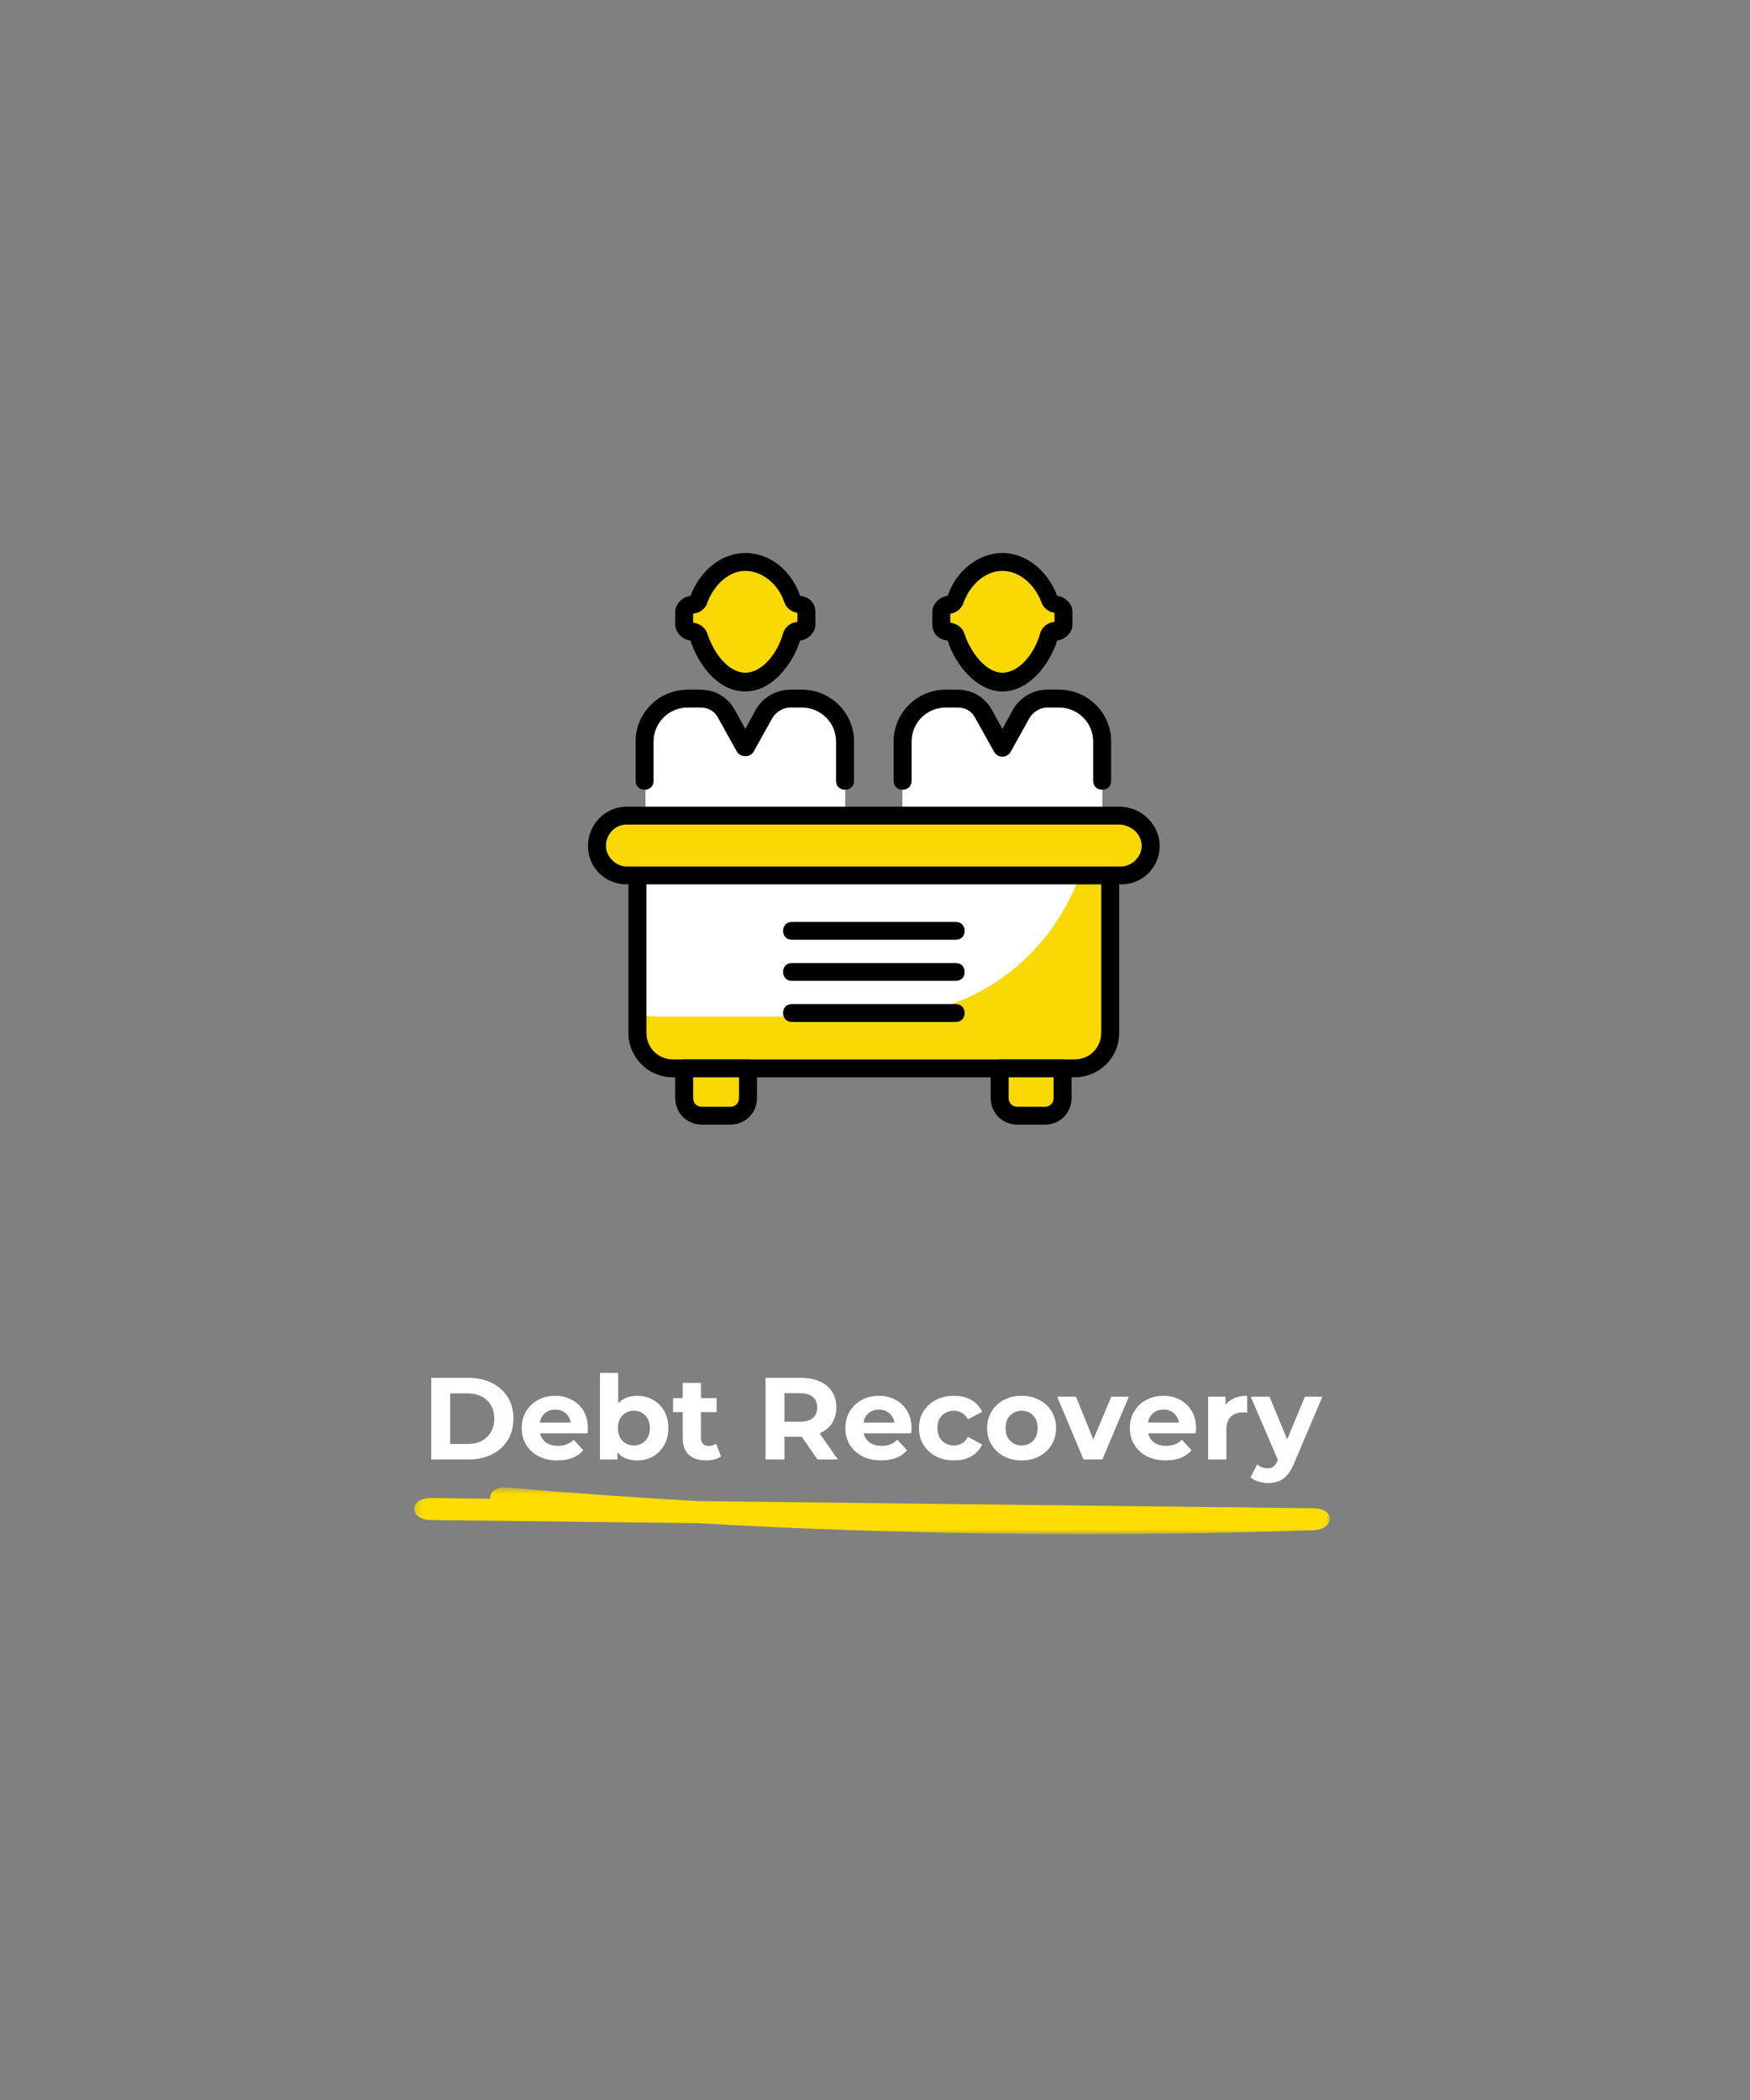 <svg width="250" height="300" viewBox="0 0 250 300" fill="none" xmlns="http://www.w3.org/2000/svg">
<rect x="0" y="0" width="250" height="300" fill="#808080" stroke="none"/>
<path d="M61.609 208.5V196.833H66.909C68.176 196.833 69.293 197.078 70.259 197.567C71.226 198.044 71.981 198.717 72.526 199.583C73.07 200.45 73.343 201.478 73.343 202.667C73.343 203.844 73.07 204.872 72.526 205.75C71.981 206.617 71.226 207.294 70.259 207.783C69.293 208.261 68.176 208.5 66.909 208.5H61.609ZM64.309 206.283H66.776C67.554 206.283 68.226 206.139 68.793 205.85C69.37 205.55 69.815 205.128 70.126 204.583C70.448 204.039 70.609 203.4 70.609 202.667C70.609 201.922 70.448 201.283 70.126 200.75C69.815 200.206 69.37 199.789 68.793 199.5C68.226 199.2 67.554 199.05 66.776 199.05H64.309V206.283ZM79.645 208.633C78.623 208.633 77.723 208.433 76.945 208.033C76.179 207.633 75.584 207.089 75.162 206.4C74.74 205.7 74.529 204.906 74.529 204.017C74.529 203.117 74.734 202.322 75.145 201.633C75.568 200.933 76.14 200.389 76.862 200C77.584 199.6 78.401 199.4 79.312 199.4C80.19 199.4 80.979 199.589 81.679 199.967C82.39 200.333 82.951 200.867 83.362 201.567C83.773 202.256 83.979 203.083 83.979 204.05C83.979 204.15 83.973 204.267 83.962 204.4C83.951 204.522 83.94 204.639 83.929 204.75H76.645V203.233H82.562L81.562 203.683C81.562 203.217 81.468 202.811 81.279 202.467C81.09 202.122 80.829 201.856 80.495 201.667C80.162 201.467 79.773 201.367 79.329 201.367C78.884 201.367 78.49 201.467 78.145 201.667C77.812 201.856 77.551 202.128 77.362 202.483C77.173 202.828 77.079 203.239 77.079 203.717V204.117C77.079 204.606 77.184 205.039 77.395 205.417C77.618 205.783 77.923 206.067 78.312 206.267C78.712 206.456 79.179 206.55 79.712 206.55C80.19 206.55 80.607 206.478 80.962 206.333C81.329 206.189 81.662 205.972 81.962 205.683L83.345 207.183C82.934 207.65 82.418 208.011 81.795 208.267C81.173 208.511 80.457 208.633 79.645 208.633ZM91.01 208.633C90.221 208.633 89.543 208.467 88.976 208.133C88.41 207.8 87.976 207.294 87.676 206.617C87.376 205.928 87.226 205.061 87.226 204.017C87.226 202.961 87.382 202.094 87.693 201.417C88.015 200.739 88.46 200.233 89.026 199.9C89.593 199.567 90.254 199.4 91.01 199.4C91.854 199.4 92.61 199.589 93.276 199.967C93.954 200.344 94.487 200.878 94.876 201.567C95.276 202.256 95.476 203.072 95.476 204.017C95.476 204.95 95.276 205.761 94.876 206.45C94.487 207.139 93.954 207.678 93.276 208.067C92.61 208.444 91.854 208.633 91.01 208.633ZM85.71 208.5V196.133H88.31V201.35L88.143 204L88.193 206.667V208.5H85.71ZM90.56 206.5C90.993 206.5 91.376 206.4 91.71 206.2C92.054 206 92.326 205.717 92.526 205.35C92.737 204.972 92.843 204.528 92.843 204.017C92.843 203.494 92.737 203.05 92.526 202.683C92.326 202.317 92.054 202.033 91.71 201.833C91.376 201.633 90.993 201.533 90.56 201.533C90.126 201.533 89.737 201.633 89.393 201.833C89.049 202.033 88.776 202.317 88.576 202.683C88.376 203.05 88.276 203.494 88.276 204.017C88.276 204.528 88.376 204.972 88.576 205.35C88.776 205.717 89.049 206 89.393 206.2C89.737 206.4 90.126 206.5 90.56 206.5ZM100.884 208.633C99.828 208.633 99.006 208.367 98.417 207.833C97.828 207.289 97.534 206.483 97.534 205.417V197.55H100.134V205.383C100.134 205.761 100.234 206.056 100.434 206.267C100.634 206.467 100.906 206.567 101.25 206.567C101.661 206.567 102.011 206.456 102.3 206.233L103 208.067C102.734 208.256 102.411 208.4 102.034 208.5C101.667 208.589 101.284 208.633 100.884 208.633ZM96.15 201.733V199.733H102.367V201.733H96.15ZM109.363 208.5V196.833H114.413C115.458 196.833 116.358 197.006 117.113 197.35C117.869 197.683 118.452 198.167 118.863 198.8C119.274 199.433 119.48 200.189 119.48 201.067C119.48 201.933 119.274 202.683 118.863 203.317C118.452 203.939 117.869 204.417 117.113 204.75C116.358 205.083 115.458 205.25 114.413 205.25H110.863L112.063 204.067V208.5H109.363ZM116.78 208.5L113.863 204.267H116.746L119.696 208.5H116.78ZM112.063 204.367L110.863 203.1H114.263C115.096 203.1 115.719 202.922 116.13 202.567C116.541 202.2 116.746 201.7 116.746 201.067C116.746 200.422 116.541 199.922 116.13 199.567C115.719 199.211 115.096 199.033 114.263 199.033H110.863L112.063 197.75V204.367ZM125.886 208.633C124.863 208.633 123.963 208.433 123.186 208.033C122.419 207.633 121.825 207.089 121.402 206.4C120.98 205.7 120.769 204.906 120.769 204.017C120.769 203.117 120.975 202.322 121.386 201.633C121.808 200.933 122.38 200.389 123.102 200C123.825 199.6 124.641 199.4 125.552 199.4C126.43 199.4 127.219 199.589 127.919 199.967C128.63 200.333 129.191 200.867 129.602 201.567C130.013 202.256 130.219 203.083 130.219 204.05C130.219 204.15 130.213 204.267 130.202 204.4C130.191 204.522 130.18 204.639 130.169 204.75H122.886V203.233H128.802L127.802 203.683C127.802 203.217 127.708 202.811 127.519 202.467C127.33 202.122 127.069 201.856 126.736 201.667C126.402 201.467 126.013 201.367 125.569 201.367C125.125 201.367 124.73 201.467 124.386 201.667C124.052 201.856 123.791 202.128 123.602 202.483C123.413 202.828 123.319 203.239 123.319 203.717V204.117C123.319 204.606 123.425 205.039 123.636 205.417C123.858 205.783 124.163 206.067 124.552 206.267C124.952 206.456 125.419 206.55 125.952 206.55C126.43 206.55 126.847 206.478 127.202 206.333C127.569 206.189 127.902 205.972 128.202 205.683L129.586 207.183C129.175 207.65 128.658 208.011 128.036 208.267C127.413 208.511 126.697 208.633 125.886 208.633ZM136.283 208.633C135.317 208.633 134.456 208.439 133.7 208.05C132.944 207.65 132.35 207.1 131.917 206.4C131.494 205.7 131.283 204.906 131.283 204.017C131.283 203.117 131.494 202.322 131.917 201.633C132.35 200.933 132.944 200.389 133.7 200C134.456 199.6 135.317 199.4 136.283 199.4C137.228 199.4 138.05 199.6 138.75 200C139.45 200.389 139.967 200.95 140.3 201.683L138.283 202.767C138.05 202.344 137.756 202.033 137.4 201.833C137.056 201.633 136.678 201.533 136.267 201.533C135.822 201.533 135.422 201.633 135.067 201.833C134.711 202.033 134.428 202.317 134.217 202.683C134.017 203.05 133.917 203.494 133.917 204.017C133.917 204.539 134.017 204.983 134.217 205.35C134.428 205.717 134.711 206 135.067 206.2C135.422 206.4 135.822 206.5 136.267 206.5C136.678 206.5 137.056 206.406 137.4 206.217C137.756 206.017 138.05 205.7 138.283 205.267L140.3 206.367C139.967 207.089 139.45 207.65 138.75 208.05C138.05 208.439 137.228 208.633 136.283 208.633ZM145.95 208.633C144.994 208.633 144.144 208.433 143.4 208.033C142.666 207.633 142.083 207.089 141.65 206.4C141.228 205.7 141.016 204.906 141.016 204.017C141.016 203.117 141.228 202.322 141.65 201.633C142.083 200.933 142.666 200.389 143.4 200C144.144 199.6 144.994 199.4 145.95 199.4C146.894 199.4 147.739 199.6 148.483 200C149.228 200.389 149.811 200.928 150.233 201.617C150.655 202.306 150.866 203.106 150.866 204.017C150.866 204.906 150.655 205.7 150.233 206.4C149.811 207.089 149.228 207.633 148.483 208.033C147.739 208.433 146.894 208.633 145.95 208.633ZM145.95 206.5C146.383 206.5 146.772 206.4 147.116 206.2C147.461 206 147.733 205.717 147.933 205.35C148.133 204.972 148.233 204.528 148.233 204.017C148.233 203.494 148.133 203.05 147.933 202.683C147.733 202.317 147.461 202.033 147.116 201.833C146.772 201.633 146.383 201.533 145.95 201.533C145.516 201.533 145.128 201.633 144.783 201.833C144.439 202.033 144.161 202.317 143.95 202.683C143.75 203.05 143.65 203.494 143.65 204.017C143.65 204.528 143.75 204.972 143.95 205.35C144.161 205.717 144.439 206 144.783 206.2C145.128 206.4 145.516 206.5 145.95 206.5ZM154.793 208.5L151.027 199.533H153.71L156.843 207.25H155.51L158.76 199.533H161.26L157.477 208.5H154.793ZM166.527 208.633C165.505 208.633 164.605 208.433 163.827 208.033C163.06 207.633 162.466 207.089 162.044 206.4C161.621 205.7 161.41 204.906 161.41 204.017C161.41 203.117 161.616 202.322 162.027 201.633C162.449 200.933 163.021 200.389 163.744 200C164.466 199.6 165.283 199.4 166.194 199.4C167.071 199.4 167.86 199.589 168.56 199.967C169.271 200.333 169.833 200.867 170.244 201.567C170.655 202.256 170.86 203.083 170.86 204.05C170.86 204.15 170.855 204.267 170.844 204.4C170.833 204.522 170.821 204.639 170.81 204.75H163.527V203.233H169.444L168.444 203.683C168.444 203.217 168.349 202.811 168.16 202.467C167.971 202.122 167.71 201.856 167.377 201.667C167.044 201.467 166.655 201.367 166.21 201.367C165.766 201.367 165.371 201.467 165.027 201.667C164.694 201.856 164.433 202.128 164.244 202.483C164.055 202.828 163.96 203.239 163.96 203.717V204.117C163.96 204.606 164.066 205.039 164.277 205.417C164.499 205.783 164.805 206.067 165.194 206.267C165.594 206.456 166.06 206.55 166.594 206.55C167.071 206.55 167.488 206.478 167.844 206.333C168.21 206.189 168.544 205.972 168.844 205.683L170.227 207.183C169.816 207.65 169.299 208.011 168.677 208.267C168.055 208.511 167.338 208.633 166.527 208.633ZM172.591 208.5V199.533H175.075V202.067L174.725 201.333C174.991 200.7 175.419 200.222 176.008 199.9C176.597 199.567 177.313 199.4 178.158 199.4V201.8C178.047 201.789 177.947 201.783 177.858 201.783C177.769 201.772 177.675 201.767 177.575 201.767C176.863 201.767 176.286 201.972 175.841 202.383C175.408 202.783 175.191 203.411 175.191 204.267V208.5H172.591ZM181.146 211.867C180.68 211.867 180.219 211.794 179.763 211.65C179.308 211.506 178.935 211.306 178.646 211.05L179.596 209.2C179.796 209.378 180.024 209.517 180.28 209.617C180.546 209.717 180.808 209.767 181.063 209.767C181.43 209.767 181.719 209.678 181.93 209.5C182.152 209.333 182.352 209.05 182.53 208.65L182.996 207.55L183.196 207.267L186.413 199.533H188.913L184.863 209.05C184.574 209.772 184.241 210.339 183.863 210.75C183.496 211.161 183.085 211.45 182.63 211.617C182.185 211.783 181.691 211.867 181.146 211.867ZM182.68 208.85L178.68 199.533H181.363L184.463 207.033L182.68 208.85Z" fill="white"/>
<mask id="mask0_127_2542" style="mask-type:luminance" maskUnits="userSpaceOnUse" x="59" y="212" width="131" height="8">
<path d="M189.997 212.5H59.164V219.167H189.997V212.5Z" fill="white"/>
</mask>
<g mask="url(#mask0_127_2542)">
<path d="M99.682 214.444C90.608 213.93 81.545 213.282 72.492 212.5C70.731 212.348 69.919 213.215 70.058 214.107L61.629 214.002C58.403 213.962 58.308 217.111 61.554 217.151L99.601 217.593C128.93 219.263 158.31 219.609 187.538 218.613C190.683 218.508 190.928 215.504 187.62 215.464L99.682 214.444Z" fill="#FFDD00"/>
</g>
<path d="M158.601 122.641V147.524C158.601 150.331 156.289 152.628 153.464 152.628H96.195C93.37 152.628 91.059 150.331 91.059 147.524V122.641H158.601Z" fill="white"/>
<path d="M158.601 122.641V147.523C158.601 150.331 156.289 152.628 153.464 152.628H96.195C93.37 152.628 91.059 150.331 91.059 147.523V144.588C91.829 144.971 92.6 145.226 93.627 145.226H125.728C139.853 145.226 151.667 135.529 155.005 122.513L158.601 122.641Z" fill="#F9D803"/>
<path d="M153.467 153.904H96.198C92.602 153.904 89.777 151.097 89.777 147.524V122.641C89.777 121.875 90.291 121.365 91.061 121.365H158.603C159.374 121.365 159.887 121.875 159.887 122.641V147.524C159.887 151.097 157.062 153.904 153.467 153.904ZM92.346 123.917V147.524C92.346 149.693 94.015 151.352 96.198 151.352H153.467C155.65 151.352 157.319 149.693 157.319 147.524V123.917H92.346Z" fill="black"/>
<path d="M106.859 152.628V156.839C106.859 158.243 105.703 159.391 104.291 159.391H100.31C98.898 159.391 97.742 158.243 97.742 156.839V152.628H106.859Z" fill="#F9D803"/>
<path d="M104.29 160.667H100.309C98.126 160.667 96.457 159.008 96.457 156.839V152.628C96.457 151.862 96.971 151.352 97.741 151.352H106.858C107.628 151.352 108.142 151.862 108.142 152.628V156.839C108.142 159.008 106.473 160.667 104.29 160.667ZM99.025 153.904V156.839C99.025 157.604 99.539 158.115 100.309 158.115H104.29C105.06 158.115 105.574 157.604 105.574 156.839V153.904H99.025Z" fill="black"/>
<path d="M151.797 152.627V156.838C151.797 158.242 150.641 159.39 149.229 159.39H145.377C143.964 159.39 142.809 158.242 142.809 156.838V152.627H151.797Z" fill="#F9D803"/>
<path d="M149.228 160.667H145.376C143.193 160.667 141.523 159.008 141.523 156.839V152.628C141.523 151.862 142.037 151.352 142.808 151.352H151.796C152.566 151.352 153.08 151.862 153.08 152.628V156.839C153.08 159.008 151.411 160.667 149.228 160.667ZM144.092 153.904V156.839C144.092 157.604 144.605 158.115 145.376 158.115H149.228C149.998 158.115 150.512 157.604 150.512 156.839V153.904H144.092Z" fill="black"/>
<path d="M120.725 105.924V116.515H92.219V105.924C92.219 102.607 94.915 99.799 98.382 99.799H100.052C101.592 99.799 103.005 100.693 103.775 102.096L106.472 106.945L109.168 102.096C109.939 100.693 111.351 99.927 112.892 99.927H114.562C118.028 99.927 120.725 102.607 120.725 105.924Z" fill="white"/>
<path d="M120.725 105.924V116.516H92.219V108.604H110.324C114.562 108.604 118.157 105.414 118.414 101.203C119.826 102.352 120.725 104.01 120.725 105.924Z" fill="white"/>
<path d="M157.448 105.924V116.515H128.941V105.924C128.941 102.607 131.638 99.799 135.105 99.799H136.774C138.315 99.799 139.728 100.693 140.498 102.096L143.195 106.945L145.891 102.096C146.662 100.693 148.074 99.927 149.615 99.927H151.284C154.623 99.927 157.448 102.607 157.448 105.924Z" fill="white"/>
<path d="M157.448 105.924V116.516H128.941V108.604H147.047C151.284 108.604 154.751 105.414 155.136 101.203C156.549 102.352 157.448 104.01 157.448 105.924Z" fill="white"/>
<path d="M115.198 87.422V89.208C115.198 89.719 114.684 90.229 114.17 90.229C113.657 90.229 113.272 90.484 113.143 90.995C112.116 94.312 109.548 97.502 106.466 97.502C103.384 97.502 100.816 94.312 99.789 90.995C99.66 90.484 99.275 90.229 98.762 90.229C98.248 90.229 97.734 89.719 97.734 89.208V87.422C97.734 86.911 98.248 86.401 98.762 86.401C99.275 86.401 99.66 86.146 99.789 85.635C100.945 82.573 103.513 80.276 106.466 80.276C109.548 80.276 112.116 82.573 113.143 85.635C113.272 86.018 113.657 86.401 114.17 86.401C114.812 86.401 115.198 86.911 115.198 87.422Z" fill="#F9D803"/>
<path d="M151.928 87.422V89.208C151.928 89.719 151.415 90.229 150.901 90.229C150.387 90.229 150.002 90.484 149.874 90.995C148.846 94.312 146.278 97.502 143.196 97.502C140.243 97.502 137.547 94.312 136.519 90.995C136.391 90.484 136.006 90.229 135.492 90.229C134.85 90.229 134.465 89.719 134.465 89.208V87.422C134.465 86.911 134.978 86.401 135.492 86.401C136.006 86.401 136.391 86.146 136.519 85.635C137.547 82.573 140.115 80.276 143.196 80.276C146.15 80.276 148.718 82.573 149.874 85.635C150.002 86.018 150.387 86.401 150.901 86.401C151.415 86.401 151.928 86.911 151.928 87.422Z" fill="#F9D803"/>
<path d="M106.473 98.779C102.621 98.779 99.796 95.078 98.64 91.505C97.484 91.378 96.457 90.357 96.457 89.208V87.422C96.457 86.273 97.484 85.253 98.64 85.125C100.052 81.424 103.134 79 106.473 79C109.94 79 113.021 81.424 114.306 85.125C115.59 85.253 116.488 86.146 116.488 87.422V89.208C116.488 90.357 115.461 91.378 114.306 91.505C113.15 95.078 110.197 98.779 106.473 98.779ZM99.025 88.953C100.052 89.081 100.823 89.719 101.08 90.612C101.979 93.292 104.033 96.099 106.473 96.099C108.912 96.099 111.095 93.292 111.866 90.484C112.123 89.591 112.893 88.953 113.92 88.826V87.549C113.021 87.422 112.251 86.784 111.994 85.891C111.095 83.338 108.784 81.552 106.473 81.552C104.29 81.552 102.107 83.338 101.08 86.018C100.823 86.912 100.052 87.549 99.025 87.677V88.953Z" fill="black"/>
<path d="M120.72 112.815C119.949 112.815 119.435 112.304 119.435 111.539V105.924C119.435 103.245 117.253 101.075 114.556 101.075H112.887C111.859 101.075 110.832 101.713 110.319 102.607L107.622 107.455C107.108 108.221 105.824 108.221 105.311 107.455L102.614 102.607C102.101 101.586 101.202 101.075 100.046 101.075H98.248C95.552 101.075 93.369 103.245 93.369 105.924V111.539C93.369 112.304 92.855 112.815 92.085 112.815C91.314 112.815 90.801 112.304 90.801 111.539V105.924C90.801 101.841 94.139 98.523 98.248 98.523H100.046C102.101 98.523 103.898 99.544 104.926 101.33L106.466 104.138L108.007 101.33C109.035 99.544 110.961 98.523 112.887 98.523H114.556C118.665 98.523 122.004 101.841 122.004 105.924V111.539C122.004 112.304 121.49 112.815 120.72 112.815Z" fill="black"/>
<path d="M157.451 112.815C156.68 112.815 156.166 112.304 156.166 111.539V105.924C156.166 103.245 153.984 101.075 151.287 101.075H149.618C148.59 101.075 147.563 101.713 147.05 102.607L144.353 107.455C144.096 107.838 143.711 108.094 143.197 108.094C142.684 108.094 142.299 107.838 142.042 107.455L139.345 102.607C138.832 101.586 137.933 101.075 136.777 101.075H135.108C132.411 101.075 130.228 103.245 130.228 105.924V111.539C130.228 112.304 129.715 112.815 128.944 112.815C128.174 112.815 127.66 112.304 127.66 111.539V105.924C127.66 101.841 130.999 98.523 135.108 98.523H136.777C138.832 98.523 140.629 99.544 141.656 101.33L143.197 104.138L144.738 101.33C145.766 99.544 147.692 98.523 149.618 98.523H151.287C155.396 98.523 158.735 101.841 158.735 105.924V111.539C158.735 112.304 158.221 112.815 157.451 112.815Z" fill="black"/>
<path d="M143.199 98.779C139.604 98.779 136.522 95.078 135.367 91.505C134.082 91.378 133.184 90.484 133.184 89.208V87.422C133.184 86.273 134.211 85.253 135.367 85.125C136.651 81.424 139.861 79 143.199 79C146.538 79 149.62 81.424 151.032 85.125C152.188 85.253 153.215 86.273 153.215 87.422V89.208C153.215 90.357 152.188 91.378 151.032 91.505C149.876 95.078 146.923 98.779 143.199 98.779ZM135.752 88.953C136.779 89.081 137.549 89.719 137.806 90.612C138.705 93.292 140.888 96.099 143.199 96.099C145.639 96.099 147.822 93.292 148.592 90.484C148.849 89.591 149.62 88.953 150.647 88.826V87.549C149.748 87.422 148.978 86.784 148.721 85.891C147.694 83.338 145.511 81.552 143.199 81.552C140.888 81.552 138.705 83.338 137.678 86.018C137.421 86.912 136.651 87.549 135.752 87.677V88.953Z" fill="black"/>
<path d="M164.384 120.854C164.384 123.151 162.458 125.065 160.146 125.065H89.523C87.211 125.065 85.285 123.151 85.285 120.854C85.285 118.43 87.211 116.516 89.523 116.516H160.146C162.458 116.643 164.384 118.557 164.384 120.854Z" fill="#F9D803"/>
<path d="M160.145 126.341H89.522C86.44 126.341 84 123.917 84 120.854C84 117.792 86.44 115.24 89.522 115.24H160.145C163.227 115.367 165.667 117.919 165.667 120.854C165.667 123.917 163.227 126.341 160.145 126.341ZM160.017 117.792H89.522C87.852 117.792 86.568 119.195 86.568 120.854C86.568 122.385 87.981 123.789 89.522 123.789H160.145C161.686 123.789 163.099 122.385 163.099 120.854C163.099 119.195 161.686 117.919 160.017 117.792Z" fill="black"/>
<path d="M136.521 134.253H113.151C112.381 134.253 111.867 133.742 111.867 132.977C111.867 132.211 112.381 131.701 113.151 131.701H136.521C137.292 131.701 137.805 132.211 137.805 132.977C137.805 133.742 137.292 134.253 136.521 134.253Z" fill="black"/>
<path d="M136.521 140.123H113.151C112.381 140.123 111.867 139.612 111.867 138.847C111.867 138.081 112.381 137.571 113.151 137.571H136.521C137.292 137.571 137.805 138.081 137.805 138.847C137.805 139.612 137.292 140.123 136.521 140.123Z" fill="black"/>
<path d="M136.521 145.992H113.151C112.381 145.992 111.867 145.482 111.867 144.716C111.867 143.951 112.381 143.44 113.151 143.44H136.521C137.292 143.44 137.805 143.951 137.805 144.716C137.805 145.482 137.292 145.992 136.521 145.992Z" fill="black"/>
</svg>
